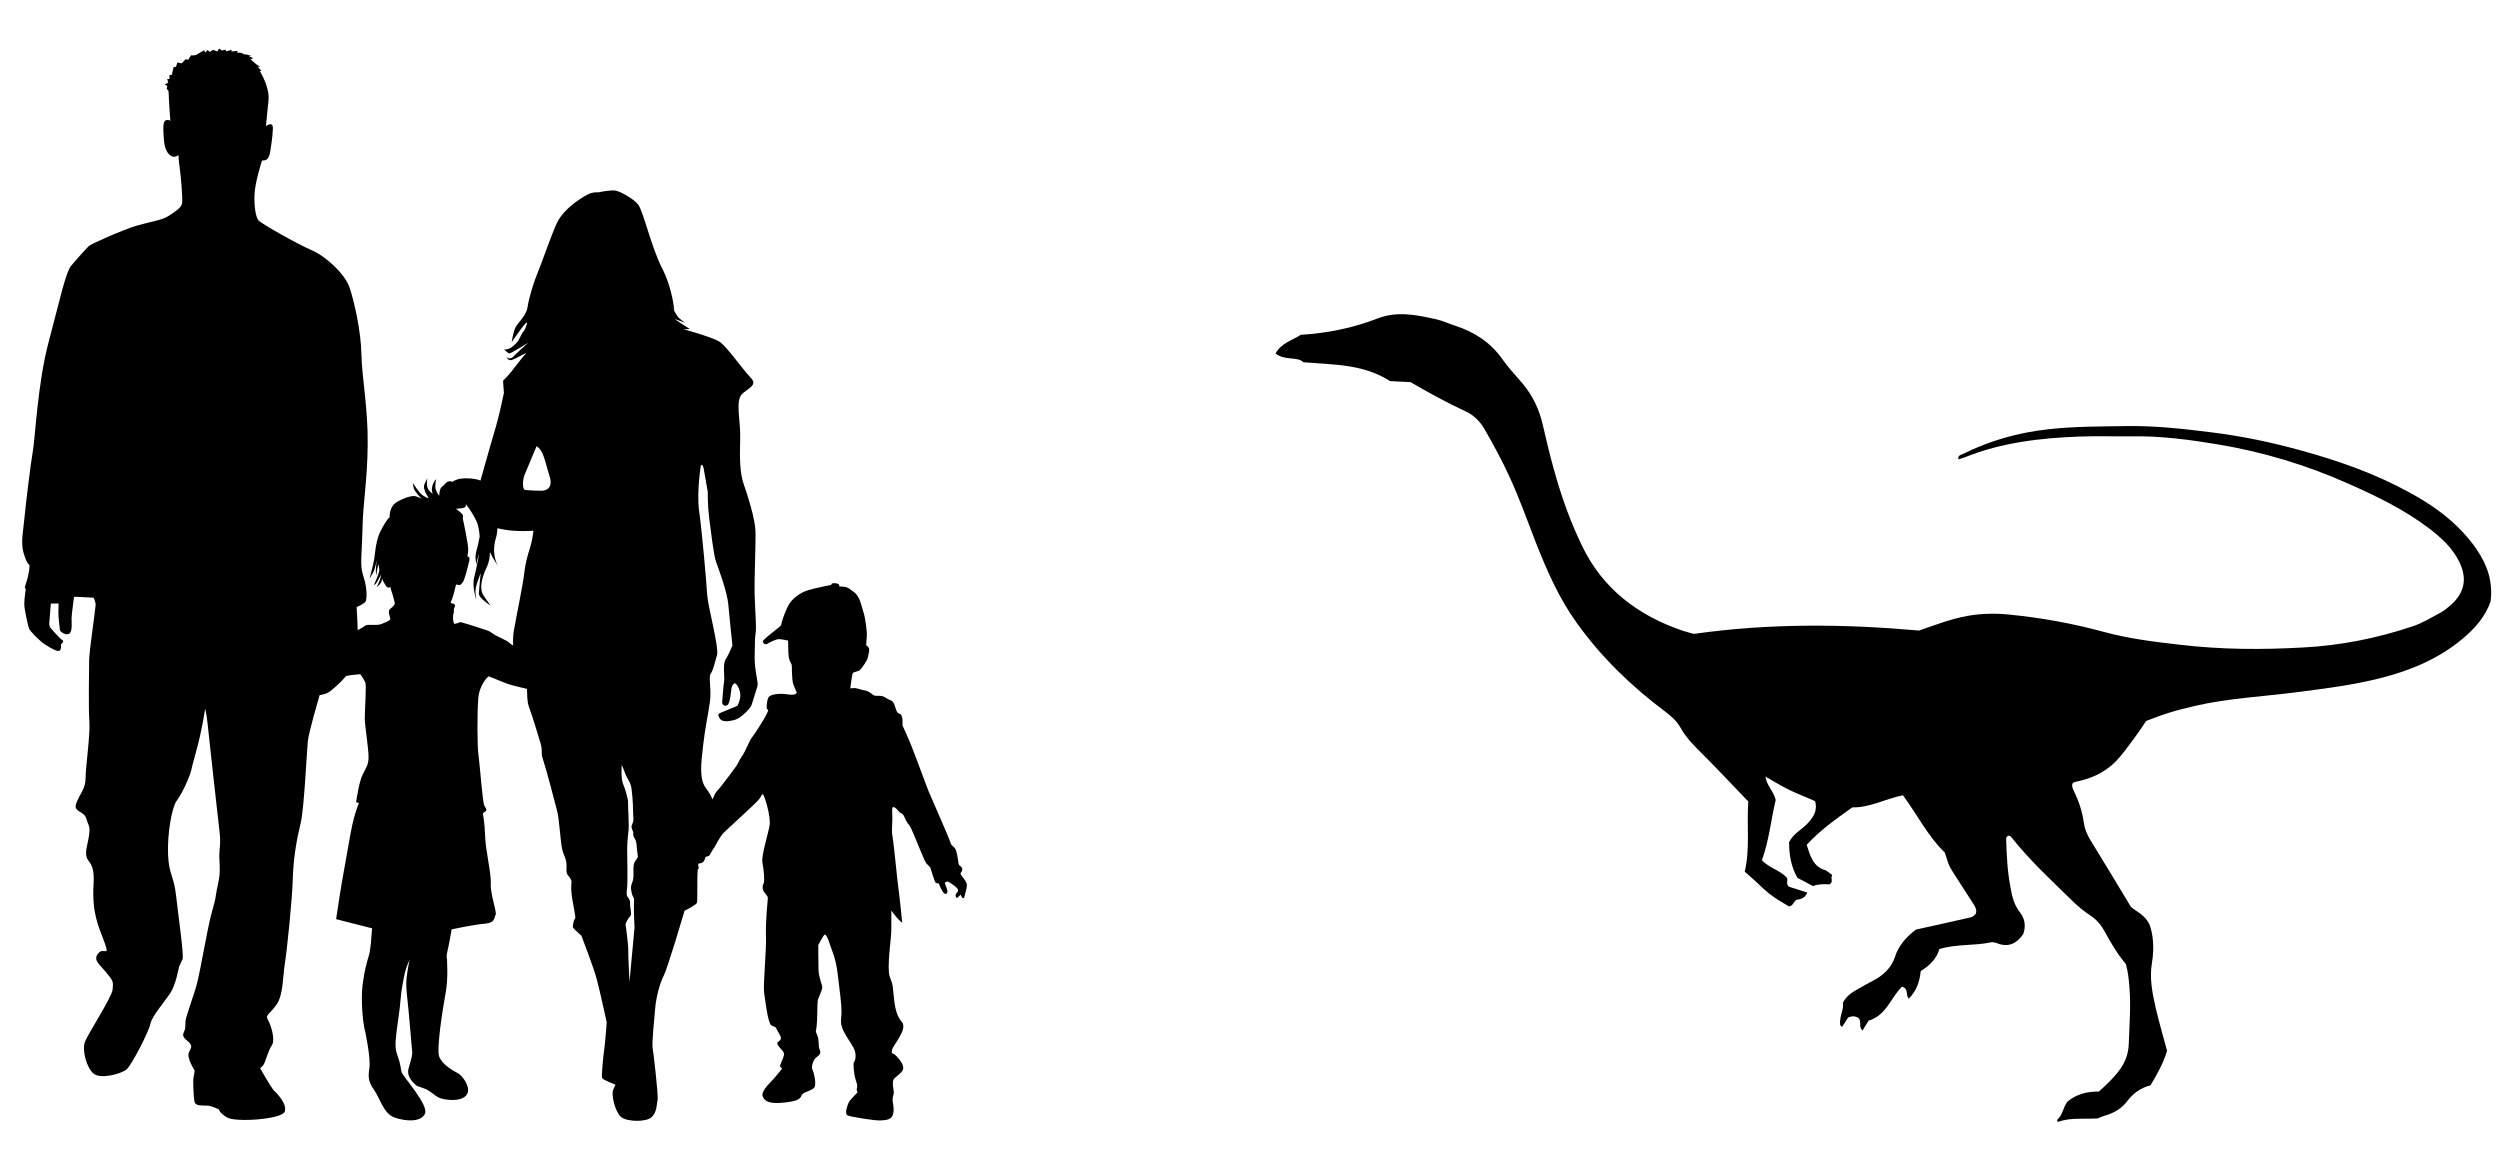 <?xml version="1.0" encoding="UTF-8"?><svg id="Layer_1" xmlns="http://www.w3.org/2000/svg" viewBox="0 0 1194.6 550.8"><g id="Layer_1-2"><g id="coelophysis-"><path d="M461.8,421.9c-.7-1.6-2-2.9-2.3-3.4s-.6-1.2-.6-1.2c0,0,1.3-1.2,.8-2.5s-1.4-.6-1.7-2.4c-.3-1.8-.7-5.9-1.8-7.2-1.1-1.3-1.6-.9-2.2-3s-9.5-22.2-10.2-23.9c-.8-1.8-7.6-20.6-9.5-24.8-1.9-4.2-3.1-7-3.1-7,0,0,.6-5.1-1.5-5.5-2.1-.5-1.6-5.4-4-6.3-2.3-.8-2.7-2-5.1-2.2-2.4-.1-2.4,.1-3.1-.3-.7-.3-2-1.8-3.9-2.2-2-.3-4.3-1.3-5.5-1.2-1.2,.1-1.8,.1-1.8,.1,0,0,.8-6.4,1.2-7.2,.4-.8,2.7-.7,3.5-1.6s3.3-4.1,3.7-6c.4-1.9,1-3.8,.4-4.6-.6-.8-1.2-1.2-1.2-1.2,0,0,.1-2.5,.3-4.2,.2-1.8-.7-8.8-1.5-11.2-.8-2.4-1.7-7.7-4.3-9.7-2.6-2-3.4-2.7-5-2.8-1.6-.1-2.4-.2-2.4-.2,0,0,.4-1.1-1.1-1.4s-2.5-.1-2.6,.3l-.1,.4s-7.4,1.4-11,2.5-8,3.9-9.9,8.1c-2,4.2-3,7.9-3,8.5,0,.7-9.1,7-8.8,8,.3,1,1.2,1.6,2.2,1s4.1-2.2,5.5-2.2,4.4,.7,4.4,.7c0,0,0,6.1,.3,7.9s1.2,3.2,1.4,3.6c.2,.4-.1,6.9,.8,9.5,1,2.5,1.6,3.7,1.6,3.7,0,0,.1,1.7-4.3,1s-8.3,.1-9.1,1.3c-.8,1.2-1.2,4.7-.8,5.6,.5,.9,1,0,0,2.2s-6,10.1-7.2,11.5-3,6.5-4.7,8.9-1.8,3.4-2.8,4.8-5.9,8-7.8,10.3-1.9,1.8-2.9,4.2c-.2,.5-.4,.9-.7,1.4-.5-1.7-1.6-3.4-3.1-5.4-3.3-4.5-2.3-11.9-1.3-20.6s2.3-14,3.2-20.4c.9-6.4-.8-12.1,.4-13.7,1.2-1.6,1.9-5.2,3-8.8,1.1-3.6-4.4-23.5-4.7-29.1-.3-5.6-2.5-30.6-3.8-39.6s.8-22.1,.8-22.1c.8-.8,1.3,1.3,1.3,1.3l2,11.4s-.1,5.8,.6,11.9c.8,6,2.2,18.5,3.4,21.7,1.2,3.2,5.3,14.3,5.8,20.1,.5,5.9,2,19.7,2,19.7,0,0-1.6,4.1-3.2,6.6s-.4,8.3-.8,10.7c-.4,2.4-.7,7.7-.9,9.5-.2,1.8,1.4,2.6,2.6,1.6,1.3-1,1.7-7.5,1.9-8.3,.2-.8,1-2,1.6-2,.5,0,2.1,2,2.5,4.8,.4,2.7-1.1,5.4-1.2,5.8-.2,.4-3.8,1.6-6.5,2.8-2.8,1.2-3.3,1.1-2.2,3.2,1.1,2.1,4.3,1.7,7.3,.9,3-.8,7.5-5.6,8-7,.5-1.3,2.1-6.8,2.8-9,.7-2.1-1.4-6.9-1.3-14.5s.2-9,.5-11.3c.4-2.3-.2-9.1-.5-18-.2-8.9,.6-24.3,.4-30.4s-3.8-17.3-5.6-22.4c-1.8-5.1-2-11.9-1.7-21.6,.3-9.6-2.8-18.9,1.5-22.1,4.2-3.2,6.6-4.2,3.1-7.7-3.5-3.6-10.9-14.3-14.3-16.6-2.8-1.9-14-5.2-17.5-6.1,1.3,.1,3.1-.1,3.1-.1,0,0-7.7-4.9-7-4.7s4.8,1.7,4.8,1.7c0,0-1.6-1-3-2.3s-4.3-7.3-4.3-7.3l2.1,3.9s-.7-10.4-5.9-20.5c-5.2-10.2-8.9-27.2-11.4-30.3-2.6-3.1-8.4-6.1-10.7-6.6-2.3-.5-8.2,.8-8.2,.8,0,0-2-.2-4,.5-1.9,.7-12.6,6.6-16.1,14.6s-6.9,18.4-8.9,23.1c-2,4.7-4.3,12.4-4.9,16.6-.6,4.2-4.7,7.5-5.8,9.8s-1.8,7-1.8,7c0,0,8.7-12.9,7.2-8.5-1.4,4.4-1.4,2.4-2.9,5.6-1.5,3.2-2.1,3.4-3.9,5-1.8,1.6-4,1.4-4,1.4,0,0,1.8,1.8,2.5,1.9,.7,0,9-5.1,9-5.1,0,0-5.4,4.8-7.1,6.6-1.7,1.8-3.3,.2-3.3,.2,0,0,.7,1.7,2.2,1.5s8.5-4.4,7.1-3.1c-1.4,1.3-3.9,4.7-6.9,8.5s-4,4-4,4.7,.4,5.5,.4,5.5c0,0-2.1,10.2-3.7,15.7-1.1,3.7-4.7,16-7.5,26.2-3.8-1.4-9.1-1.2-11.1-.5-.9,.3-1.7,.7-2.3,1.1-2.8-1-3.5,1.4-4.9,2.3-1.5,1-1.4,4.4-1.4,4.4,0,0-1-1-1.6-2.8-.7-1.7,.1-5.1,.1-5.1,0,0-.9,.5-1.7,2.9s.1,4,.1,4c0,0-.9-.3-2.1-2-1.2-1.8-.5-5.1-.5-5.3s0,0-1.3,2.6,2,6.6,1.9,6.8c0,.2-1.1-.2-2.8-1.3s-4.7-5.9-4.7-5.9c0,0,0,.9,.4,2.5s3.7,5,3.7,5c0,0-1.6-.8-2.9-1.2-1.3-.3-4,.2-8.4,2.5s-3.9,7.6-3.9,7.6l-.4,.3c-.4,.3-2.4,2.9-4.4,7.2-1.9,4.3-2.3,10.7-2.6,12.6s-2.2,9.2-2.2,9.2c0,0,.3-.6,1.5-2.6,1.2-1.9,1.8-6,1.9-6.3,0,.1-.1,.8-.3,2.9-.3,2.5,.1,4.6,.1,4.6l.2-1.6c.2-1.6,.8-3.9,.8-3.9,0,0,.6,1.8,.4,3.3-.2,1.5-2.6,6.8-2.6,6.8,0,0,.3-.2,.9-.7,.6-.5,2.6-4.5,2.6-4.5,0,0-.1,.9-.3,1.7-.1,.8-1.8,4.4-1.8,4.4,0,0,1.7-1.4,2.2-2.5,.4-1.2,.4-1.8,.4-1.8l.1,.5c.1,.5,1.3,2.6,2,3.5s1.9,.2,1.9,.2c0,0,0,.8,.6,2.4s1.5,5.5,1.5,5.5c0,0-.5,1.3-2.2,2.5s.4,4.5-.1,5.1c-.5,.7-1.7,1.2-3.2,1.8-1.5,.5-1.5,.9-5.2,.8-3.6-.1-3,.1-4.7,1.2-.5,.3-1.4,.8-2.4,1.3,0-3.5-.5-11-.5-11,0,0,3.7-1.6,4.3-2.7s.9-6.1-1-11.8c-1.9-5.7-.8-9.6-.5-22.9,.3-13.3,2.3-22.5,2.5-40.1s-2.8-32.3-3-43.3c-.2-11.1-3.5-25.6-5.7-32s-11.4-15-18.2-17.8c-6.7-2.9-24.1-12.7-25.3-14.2-1.2-1.5-2.1-6.1-1.9-12.1,.2-6.1,3.6-16.5,3.6-16.5,0,0,1.2,.1,2.1-.4s1.6-2.3,1.8-3.7c.2-1.4,1.2-7.1,1.3-11.1s-3.3-1.2-3.3-1.2c0,0,.5-5.9,1.2-12.3,.7-6.5-4.2-14.1-4.2-14.1,0,0,1.1,.1,.8-.1-.3-.2-1.7-1.9-1.7-1.9h1.1s-.3-.2-1.3-.8c-.9-.6-3.3-2.8-3.3-2.8,0,0,1.2-.2,1.1-.5s-2.2-1.1-2.2-1.1l1.7-.2-4.9-.8s1.2-.3,1-.3c-.2-.1-3.3-.3-3.3-.3l.6-.8-3.1,.3,.1-.8s-2.2,.7-2.5,.7c-.3-.1-.5-.8-.5-.8l-1.6,.5-1.4-1-.9,1.4s-2.2-1-2.2-.7c-.1,.2-1.4,.9-1.4,.9l-1-.9s-1,1-1.1,1.2-.5-1.1-.5-1.1c0,0-3.6,2-3.7,2.2s-1.9,.3-2.1,.3c-.2-.1-.5-.1-.5-.1l-1.4,2.2-1.2-.3s-1.3,1.4-1.7,1.8c-.4,.4-2.2-.3-2.2-.3,0,0-.6,2-.8,2.2-.2,.2-1-.1-1-.1l-.9,3.9h-1.1s.1,1.8-.1,1.9c-.2,.1-1,.1-1,.1l.5,1.6-1.7,1.1,1.2,.5-.2,1.8s.9-.3,.9,1.8,.8,13.2,.8,13.2c0,0-.5-.8-2.2-.3-1.6,.5-1.1,5.6-1,7.5,.1,1.9,.3,6.5,2.6,8.8,2.3,2.3,4.5,.3,4.5,.3,0,0,0,1.9,.5,5.6,.6,3.7,1.6,15.5,1.2,17.6-.4,2-3.7,4.2-6.8,6.1-3.1,1.9-8.7,2.6-15.1,4.5s-21.9,8.8-22.7,9.7c-.8,.8-5.7,6.1-8.4,9.4-2.7,3.3-5.6,17.1-10.8,36.6s-6.4,45.9-7.5,52-3.5,26.4-4,31.7c-.4,5.3-2,11.7-.4,17s2.4,5.2,2.7,5.6-.1,4.5-1.5,8.6-.1,2.5-.1,2.5c0,0-.8,4.8-.8,7.6s1.8,10.2,2.2,11.6,5.2,5.9,6.5,6.9c1.4,1.1,6.8,4.5,8,3.9,1.2-.5,.8-3,.8-3,0,0,.5-.4,1-1.2,.4-.8-.8-1.2-1.4-1.8-.6-.5-4.1-4.4-4.6-5-.5-.7-.7-1.8-.5-2.9,.1-1.1,.7-8.7,.7-8.7h3.7s0,1.6-.1,4.1,.7,7.5,.7,8.4c0,1,2.9,2.9,4.5,1.9s1.1-5.6,1.1-7.4,1.2-10.2,1.2-10.2h1.5l7.8,.4s1,1.8,1,3.4-3.1,22.3-3.1,26.5-.4,22.5,.1,29-1.8,21.9-1.8,27.2-2.6,7.3-4.4,12c-1.8,4.6,3.7,3.5,4.8,7.6s2.5,2.9,.3,12.8,4,4.5,3.1,18.5c-.8,14,2.4,20,5.2,27.6,2.7,7.6-.3,2.2-2.9,5.3-2.6,3.1,.1,4.9,3.7,9.1,3.5,4.2,3.5,4.6,3.1,8.3-.4,3.7-11.7,21-13.2,24.9s.7,12.4,4.1,15.2c3.4,2.9,13.3,.1,15.8-2,2.5-2.2,10.8-18.4,11.4-21.9,.7-3.5,6.8-10.5,9.5-14.6s4-12.1,4.2-12.7c.3-.5,.8-1.8,1.6-3.4,.8-1.6-1.8-19.1-3-29.9-1.2-10.9-3.5-10.1-3.9-20.3-.4-10.2,1.9-22.2,3.9-25.2s3.1-4.6,5.5-10.2c2.3-5.6,.9-2.7,3.9-13.3,3-10.6,4.4-20.8,4.4-20.8,0,0,.7,2,1.2,7.2s5,45.6,5.7,51.5-.1,7.9-.1,11.3,.2,3.1,.2,7.3-1.5,8.9-1.8,11.5-.8,3.9-2.4,10-5,25.8-6.6,32.2c-1.6,6.3-5.5,16-5.6,18.6s.2,2.9-.9,5.3c-1.1,2.5,2.7,3.9,3.3,5.3,.6,1.4,.6,1.2-.7,3.9-1.3,2.7,2.7,8.7,2.7,8.7,0,0-.1,1.5-.5,3.1-.4,1.5,0,10.3,.5,12.1s4,1.6,5.9,1.6,5.1,1.6,5.5,1.7c.4,.1,0,1.5,4.1,4,4.1,2.4,26.4,.9,27.6-2.9,1.1-3.8-4.1-9-5.2-10-1.1-1-6.6-10.6-6.6-10.6l1.4-1.4c1-1,2.3-6.9,4.2-9.6,1.8-2.7-.5-9.9-1.9-12.2-1.4-2.3,.8-2.6,4.1-7.2,3.3-4.7,3-13.4,4-19.6s3.5-30.1,3.8-40.6,2-19.4,3.8-26.7c1.7-7.4,2.9-34.8,3.4-39.2,.5-4.4,5.6-21.8,5.6-21.8,0,0,.3-.1,2.2-.5,2-.4,3.7-2.1,4.7-2.9,.6-.5,3.5-3,5.8-5.8,3-.6,6.8-.8,6.8-.8,0,0,1.9,2.6,2.4,4.1s-.3,13.6-.3,16.9,1.7,13.8,1.8,18.1c.1,4.3-1.2,5.4-2.9,9s-2.9,12.1-3,12.8c-.1,.7,1.5,.4,1.3,.7-.2,.2-2,4.9-3.2,10.5s-2.4,13.5-3.9,21.4-3.8,23.5-3.8,23.5c0,0,.4,.1,5.4,1.4,5.1,1.3,11.8,3,11.8,3l-.2,2.3c-.2,2.3-.4,7.5-1.4,10.9s-2.1,7-3,14.2c-.8,7.2,.2,16.7,.8,19.7,.7,2.9,3.2,15.1,2.5,19.7-.7,4.7-.4,6.6,2.3,10.5,2.8,4,4.5,11.3,9.7,13.1s12.4,2.4,14.5-1.7c2.2-4.1-10.7-18.1-11.1-20-.5-1.9-.5-3.9-1.8-7.4s-1.4-5.4-.6-12c.8-6.6,1.6-10.9,1.9-15.3,.3-4.5,1.5-10.2,2.1-12.9,.6-2.7,2.2-6.1,2.2-6.1,0,0-.8,3.7-1.4,8.4-.6,4.7,.6,11.8,.9,15.7,.3,3.9,1.8,19.9,1.8,20.4s-.3,2.7-1.7,7.2c-1.4,4.5,2.8,7.5,3.5,8.3,.7,.7,3.6,1,6.4,2.8,2.8,1.8,3.3,3.2,7.3,3.9s9.2,.5,10.8-2.7-2.3-8.7-4.6-9.8c-2.3-1.2-7.7-4.3-8.9-8.1-1.2-3.9,1.7-22.5,3.1-30,1.4-7.5,.6-16,.7-16.3,0-.2-.5-1.2,.2-3.9,.7-2.7,2-10.4,2-10.4,0,0,10.6-2.3,15.8-2.7,5.2-.4,4.4-2.9,5.2-4.2,.8-1.2-2.6-10-2.3-14.9s-2.6-16.4-2.7-22.9c-.2-6.5-1.1-10.7-1.1-10.7,0,0,.7-.5,1.4-1.1s.1-1.2-.7-2.7-2.2-20.2-2.8-24.4c-.6-4.2-.6-19.6-.1-26.5,.5-7,4.8-10.8,5-10.8s6.4,2.6,8.8,3.5c1.6,.6,6.4,1.8,9.5,2.5,.2,2.8-.1,5.7,1,8.8,1.6,4.2,4,12.2,5.4,16.9,1.4,4.7-.1,4.5,1.4,8.5,1.4,4,5.8,21,6.7,24.5,.9,3.6,1.5,14.2,2.3,17.8,.8,3.6,2.3,4.7,2.1,8.8-.2,4.1,.9,3.5,1.9,5.4,1,2,.1,1.2,.4,6s2.4,12.6,1.8,13-1.3,3.7-1,4.3c.2,.6,4,3.9,4,3.9,0,0,5.8,15,7.4,21,1.6,6.1,4.7,20.4,4.7,20.4,0,0-.5,7.5-1.1,12.2s-1.5,13.4-1.1,14.4,6.4,3.2,6.4,3.2l-1.1,2.4c-1.1,2.4,1,10.8,3.8,13.1,2.9,2.3,12,2.5,14.6,0s2.3-6,2.8-8.1c.5-2.2-2.1-23.6-2.4-25.3-.3-1.7,.7-12.6,1.2-18,.4-5.4,2.2-12.5,4.2-16.3,1.9-3.7,9.9-30.9,9.9-30.9,0,0,5.4-2.6,5.9-3.8,.4-1,0-10.5,.4-16,.3-.1,.5-.4,.5-.7s-.2-.7-.3-1.1c0-.3,.1-.5,.1-.8v-.1c.7-.1,1.9-.3,2.4-.9,.7-.8,1-2.3,1-2.3,0,0,1.6-.3,2-.9,.3-.7,2.3-3.9,2.5-4.1s2.1-4.1,3.5-5.8c1.4-1.7,16.3-14.9,17.7-16.9,1.4-2,1.2-2.4,1.8-2.2,.5,.2,3.9,10.4,3.1,14.9-.8,4.6-4,14.5-3.4,17.6s1.2,9,.6,10c-.7,1-.7,3.2,.4,4.4,1,1.2,1.7,2.2,1.6,2.6,0,.4-1.2,11.9-.9,18.2,.3,6.3-1.4,23.1-.9,26.8,.5,3.7,1.8,14.7,3.4,15.8,1.6,1.1,1.9,.2,2.7,2.1,.9,1.9,2.7,3.8,1.6,5-1,1.2-2.1,.9-.9,2.7,1.2,1.8,2.9,2.6,2.7,4.4-.3,1.8-2.3,5.2-1.8,5.7s.9,.5,.8,.9c-.1,.3-3.8,4.8-5.3,6.3-1.5,1.6-4.8,4.8-3.8,7.1s3.5,3.6,10.8,2.7c7.3-.8,7.1-2.3,7.9-3.7s5.4-2,6.1-3.8-.3-6.5-1-7.9c-.8-1.4,.1-4.5,1.4-5.8,1.4-1.3,2.9-1.9,2-3.9s-.1-4.6-1.2-7c-1-2.5-.7-1.2-.3-4.2,.4-3.1,.3-10.5,.5-12.2,.3-1.7,2.2-5,2.2-6.6-.1-1.6-1.6-4.2-1.8-8.3-.1-4.2-.1-11.8-.1-11.8,0,0,2.5-4.9,3.1-5s1.5,1.6,2.5,4.8c1,3.2,2.8,6.4,3.7,14.2,.9,7.8,1.8,13.9,1.8,17.7s-1,5.2,.9,9.2,5.1,7.7,5.6,10.1,.1,4.2-.5,4.8c-.6,.5-.1,5.9,.8,8.7,1,2.7,.7,3.3,.5,4.1-.1,.8,.1,1.4,.4,1.6,.3,.1-3.6,3.5-4.3,5.1-.7,1.6-1.9,5.1-.7,6,1.2,.8,14,2.7,15.8,2.5,1.8-.1,4.4-.1,5.6-1.8,1.2-1.8,.8-5,.4-7.1s.5-3.3,.5-4.5-1.1-5.1,.1-6.5,4.4-3.1,4.4-5.1c0-2.1-1.7-4.1-3.4-5.9-1.7-1.8-2.3-.3-2-2.6,.3-2.4,7.8-10.1,4.7-13.6-3.1-3.5-3.5-8.9-4-13.9-.5-5.1-.4-3.7-1.8-7.9-1.4-4.2,.8-18.1,.8-22.3v-9.1s2.7,3.7,4,4.8l1.2,1.1s-1.2-12.3-1.8-16.4c-.6-4.2-2.2-21.5-2.8-24.7-.6-3.2-.1-5.1-.1-8.9s-.7-6.6,1.6-4.8c.8,.6,1.6,1.8,2.2,2.2,.6,.3,1.3,.3,2.1,2.3,.8,2,1.2,2.4,2.3,3.8,1.2,1.4,6.8,16.6,8,18s1.9,1.8,2,2.2c.1,.5,2,6.6,2.4,7,.5,.4,1.6,.5,1.6,.5,0,0,1.6,4.3,2.7,4.8,1,.5,1.5-.3,1.4-1.2-.1-.9-1.3-4-1.3-4,0,0,1.1-.6,1.4-.6s3.2,1.9,4,2.7c.8,.8,1.2,1.3,1,1.8-.1,.5-1.2,1.4-1.2,2.1s.3,1.5,.8,1.2,1.6-1.5,1.6-1.5c0,0,1,2.5,1.7,1.5,.5-2.5,1.8-5.5,1.1-7.1ZM250.7,226.8c1.2-2.9,5.7-13.6,5.7-13.6,3.5,2.3,3.9,7.2,6.2,14.3,2.3,7.1-3.7,7-3.7,7,0,0-7.6-.1-8.3-.5-.8-.5-1.1-4.3,.1-7.2Zm-15.6,75.7c-1.8-1.5-4.2-1.7-5.8-2.4-1.6-.6-8.5-2.7-9.1-2.8-.6-.1-2.7,1.1-3.2,.7-.4-.4-.8-3.6-.3-4.8,.5-1.2-.3-1.5,.6-3.2,.8-1.7-2-1.8-2-1.8,0,0,.4-1.3,1-2.8s1.6-6.1,1.6-6.1l1.2,.2c1.2,.2,.9-.2,1.9-1.1s2.6-7.8,3.2-10.3c.6-2.5-.8-2.1-.8-2.1,0,0-.1-.3,.3-2.6,.4-2.3-2.5-15.3-2.5-15.3,0,0-.1-.4,.1-1.5,.1-1.1-3.5-3.5-3.5-3.5,0,0,.6,.1,3.1-.3,1.5-.3,1.7-.5,1.7-1.9,1.9,2.3,4.3,6.3,5.1,8.2,1.3,2.8,1.5,7.3,1.5,7.3,0,0-.7,3.9-1.6,7-.9,3.1,.1,6.5,.1,6.5l.1-1.2c.1-1.2,1.2-4.4,1.1-4-.1,.5-1.1,6.6-2.3,11.1s1,10.8,1,10.8l-.4-3.1c-.4-3.1,2.5-9.6,2.5-9.6,0,0-.8,7.5-.9,9.7-.1,2.1,5.6,5.8,5.6,5.8,0,0-1.3-1.8-3.4-4.9-2-3.1-1-8.1,1.7-13.8,1.1-2.3,1.4-4.9,1.4-6.9,1.3,2.9,3.7,6.4,4.1,7.1-.6-.9-3.5-6.1-1.3-13.6,.5-1.5,.7-3.2,.8-4.9,1.2,.3,2.3,.5,3.4,.7,6.2,1.1,13.8,.5,13.8,.5,0,0-.4,3.4-1,5.8-.5,2.4-2.5,7.2-3.3,13.7-.7,6.5-3.9,21.4-5.1,28.4-.4,2.4-.4,4.8-.3,6.9-.5-.2-.9-.5-1.3-.8-1.4-1.7-7-3.6-8.8-5.1Zm68,109.8c-.6,1.3-.4,3.8-.4,6s-.5,3-1,4.6c-.6,1.6,.4,4.7,.4,4.7l.9,1.9s0,1.4-.1,3.4c-.1,1.9,.3,10.3,.3,10.3l-2.4,26s-.7-13.2-.6-15.4c.1-2.2-1.3-12.2-1.3-12.2,0,0,.9-2.6,2.1-3.6s0-3.9,.1-6-.8-2.8-1.3-3.6c-.6-.8-.3-2.8-.1-4.5,.2-1.7,.1-14.4,0-16.7-.1-2.4,.2-7.1,.6-10,.4-2.8-.3-12.4-.2-13.8,.1-1.4-1.3-6.3-2.4-8.9s-.6-9-.6-9c0,0,1.4,3.2,1.8,4.5,.4,1.2,1.9,3.2,2.5,5.1,.6,2,1.1,8.6,1.1,12.2s.6,4.5-.4,6.5,.6,2.7,.5,4.7,1.4,2.1,1.6,5.3c.2,3.2,.6,4.8,.6,5.5-.1,.8-1.1,1.7-1.7,3Z"/><path d="M833.7,416.5c2.6-10.9,.9-22,1.7-33.5-7.3-7.6-14.5-15.3-22-22.8-3.9-3.8-7.7-7.7-10.4-12.5-1.8-3.2-4.3-5.4-7.2-7.6-16.2-12.1-30.6-26-42.4-42.5-8.5-11.8-14.2-24.9-19.5-38.3-4.1-10.6-7.9-21.3-12.7-31.7-3.5-7.6-7.5-15-11.7-22.3-2.2-3.9-5.2-6.9-9.3-8.8-9.1-4.2-17.9-9.1-26.2-13.9-3.7-.2-7-.3-9.8-.5-12.6-8.1-26.5-7.8-41.4-9-2.8-2.9-8.9-.6-13.3-4.2,2.8-5.1,8.2-6.3,12-8.9,12.9-.8,25.1-3.3,36.7-7.8,9.6-3.7,18.6-1.7,27.8,.3,3.2,.7,6.1,2.1,9.2,3.1,9.3,3,17.1,8,22.8,16.2,2.8,4,6.2,7.5,9.4,11.3,5,5.9,8.2,12.7,9.9,20.3,3.1,13.7,6.6,27.4,11.5,40.6,2.1,5.6,4.4,11.1,7,16.5,9.9,20.8,26.8,33.6,48.3,40.9,1.8,.6,3.6,1,5.3,1.5,35.8-5.1,71.6-4.8,107.6-1.6,7.5-2.6,15-5.5,23.1-7,6.8-1.2,13.5-1.3,20.3-.6,15.1,1.5,30,4.2,44.7,8.2,12.1,3.3,24.4,4.8,36.7,6.2,19.5,2.3,39,2.4,58.5,1.3,17.9-.9,35.5-4.4,52.5-10.1,4.6-1.5,8.8-4.1,13.1-6.4,1.9-1,3.6-2.4,5.2-3.8,6.6-5.9,7.9-12.6,4.1-20.5-3.3-6.8-8.7-11.7-14.6-16.2-11.8-8.9-24.9-15.3-38.3-21.2-20.1-9-41.1-15.3-62.8-18.9-13.3-2.2-26.8-4-40.4-3.8-8.4,.1-16.8-.2-25.3,.1-18.7,.7-37.3,2.8-54.9,9.9-1,.4-2,.6-3.1,1-.4-1.9,1.1-2.1,2-2.5,13-6.5,26.6-10.3,41.1-11.9,12.5-1.4,24.9-1.3,37.4-1.5,13.6-.2,27,1.3,40.5,3,14.6,1.8,28.8,4.8,42.9,8.7,17.8,4.9,35.2,11,51.4,19.9,9.6,5.2,18.6,11.3,26,19.4,2.4,2.6,4.6,5.3,6.6,8.3,4.8,7.2,7.6,15,6.4,24.5-2.4,7-7.4,12.9-13.6,18-11.3,9.4-24.5,14.9-38.5,18.5-13.6,3.5-27.6,5.2-41.6,7-15.8,2-31.9,2.8-47.5,6.4-4.2,1-8.4,2-12.5,3.3-3.6,1.1-7.1,2.5-10.9,3.9-1.6,2.4-3.2,4.9-5,7.3-2.4,3.3-4.8,6.6-7.4,9.7-5,6.1-11.5,9.8-19.2,11.6-1,.2-2.1,.5-3.1,.8-.2,.1-.4,.4-.5,.6-.4,1.1,.1,2.1,.5,3.1,2.4,4.9,4.2,10,4.9,15.4,.4,3,1.5,5.7,3.1,8.3,6.5,10.6,13,21.3,19.4,32,2.7,2.4,6.3,3.5,8.8,8.2,2,5,2.4,11.9,1.3,18.5-1.3,7.5,.2,14.6,1.8,21.7,1.6,6.9,3.6,13.6,5.4,20.4-1.7,5.8-4.6,11-7.9,16.5-4.6,1.2-8.3,3.7-11.4,7.9-2.5,3.3-6.5,5.6-10.8,6.7-1,.3-1.9,.8-2.9,1.2-6.4,.5-12.9-.6-19.1,1.7-.4-.3-.5-.6-.3-1.1,2.6-2.3,2.7-5.9,4.8-8.6,4.2-3.5,9.3-4.9,15-4.8,3.7-3.3,7.2-6.6,10.1-10.6,2.6-3.6,4-7.5,4.2-12,.3-9.2,1.1-18.4,.3-27.6-.3-3.5-.6-7-1.7-10.8-3.8-4.4-7-9.8-10-15.3-1.7-3.1-3.8-5.8-6.9-7.8-2.9-1.9-5.7-4.2-8.2-6.6-10.1-9.9-20.5-19.4-29.3-30.5-.5-.6-1-1.3-2-1-.3,.4-.8,.8-.8,1.2,.1,4.1,.3,8.1,.6,12.2,.3,3.8,.8,7.5,1.5,11.3,.7,4.3,1.8,8.5,4.6,12,2.3,3,2.8,6.4,1.5,10.2-2.9,4.3-6.8,6.6-12.3,4.5-1-.4-2.2-.7-3.2-.5-8,1.7-16.3,.7-24.6,3.2-1.3,4.7-4.8,8-8.9,10.5-.5,5.2-2.1,9.6-5.7,13.2-1.7-1.8,.1-4.9-3.3-5.7-5.3,5.2-7.5,13.8-15.9,16.2-1,1.6-1.9,3.1-2.9,4.7-2.1-1.7-.2-4.4-2-6-1.4-.9-3-1-4.9-.2-.8,1.3-1.8,2.9-2.9,4.5-.4-.4-.9-.7-.9-1-.5-3.9,1.9-7.3,1.3-10.6,1.9-3.4,4.4-4.9,7-6.4s5.2-2.9,7.8-4.3c4.7-2.5,8.4-6,10.1-11.2,1.8-5.7,5.7-9.7,10-13,9-2,17.7-3.9,26.4-5.9,.9-.2,1.7-1.2,2.2-1.6,.7-2.2-.4-3.5-1.2-4.9-2.5-3.9-5-7.7-7.5-11.6-1.3-2.1-2.7-4.1-3.8-6.2-.9-1.9-1.4-4.1-2.3-6.6-8-7.7-13.1-18-20-27.4-8.3,1.7-15.9,6-24.2,5.8-7.7,5.5-15.3,10.8-21.8,17.9,1.7,5.1,2.9,10.5,9.2,12.2,1.1,.8,2.1,1.6,3,2.2-1,1.8,.8,3.3-1.3,4.5-2.5-.2-5.4-.2-7.9,.8-2.8-1.5-5.2-2.8-7.4-3.9-3.2-5.6-4-11.4-4-17.1,2-3.9,5.5-5.7,8.2-8.3,3.2-3.2,5.6-6.6,4.2-11.3-4.3-1.9-8.3-3.4-12.2-5.3-3.7-1.8-7.3-4-11.5-6.4,.6,4.4,3.8,6.7,4.9,11.2-2.2,8.9-3.1,19.2-6.6,28.8,3.6,3.7,8.8,4.8,11.9,8.3,.8,1.4-.7,2.9,1,4.3,2.6,.8,5.6,1.8,8.8,2.8-.8,2.1-2.5,3.1-4.4,3.3-2.3,.2-2,3.2-4.4,3.3-2.1-1.3-4.5-2.6-6.7-4.1-1.8-1.2-3.5-2.6-5.1-4-3.2-3.1-6.2-5.8-9.3-8.5Z"/></g></g></svg>